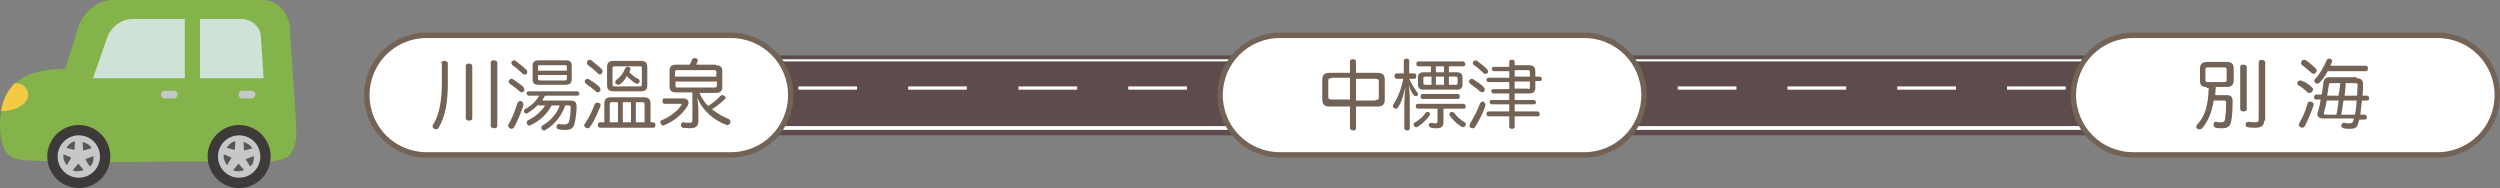 <?xml version="1.0" encoding="utf-8"?>
<!-- Generator: Adobe Illustrator 22.0.1, SVG Export Plug-In . SVG Version: 6.00 Build 0)  -->
<svg version="1.1" id="レイヤー_1" xmlns="http://www.w3.org/2000/svg" xmlns:xlink="http://www.w3.org/1999/xlink" x="0px"
	 y="0px" viewBox="0 0 460 34.6" style="enable-background:new 0 0 460 34.6;" xml:space="preserve">
<rect x="0" y="0" width="460" height="34.6" fill="#808080" stroke="none"/>
<style type="text/css">
	.st0{fill:#84B34B;}
	.st1{fill:#3D3A39;}
	.st2{fill:#C6C8C8;}
	.st3{fill:#585757;}
	.st4{fill:#CFE2D6;}
	.st5{fill:#F2CA44;}
	.st6{fill-rule:evenodd;clip-rule:evenodd;fill:#5E4C4D;}
	.st7{fill:#FFFFFF;}
	.st8{fill:#FFFFFF;stroke:#726356;}
	.st9{fill:#726356;}
</style>
<g>
	<path class="st0" d="M50.7,29.6c-0.6,0.1-1.3,0.1-1.9,0.1c-8.2,0-16.3,0-24.5,0.1c-6.5,0-12.9,0-19.4-0.3c-1.1-0.1-2.3-0.2-3.2-0.9
		c-0.8-0.7-1.2-1.7-1.4-2.7c-0.9-4.5,0.2-9.4,3.9-11.6c2.9-1.7,7.5-1.7,10.8-1.7c9.9,0,19.7,0,29.6,0.1c2.4,0,6.4,0.4,8.1,2.5
		c1.9,2.4,1.6,5.5,1.8,8.6c0.1,1.9-0.2,4-1.6,5.1C52.2,29.2,51.4,29.5,50.7,29.6z"/>
	<path class="st0" d="M48.7,23.9H14.3c-3.2,0-4.7-3.2-3.6-6.9l3.7-12c0.9-2.8,3.6-5,6.2-5h27.8c2.6,0,4.7,2.2,4.9,5l0.9,13.2
		C54.4,21.9,51.8,23.9,48.7,23.9z"/>
	<g>
		<circle class="st1" cx="14.5" cy="28.8" r="5.8"/>
		<g>
			<circle class="st2" cx="14.5" cy="28.8" r="3.9"/>
			<path class="st3" d="M12.2,27.2l1.5,0.4l0.1-1.6C13.9,26,13.1,25.9,12.2,27.2z"/>
			<path class="st3" d="M12.3,30.4l0.8-1.4l-1.4-0.6C11.7,28.5,11.4,29.2,12.3,30.4z"/>
			<path class="st3" d="M15.4,31.3l-1-1.2l-1,1.2C13.4,31.3,13.9,31.8,15.4,31.3z"/>
			<path class="st3" d="M17.2,28.7l-1.5,0.6l0.8,1.3C16.6,30.6,17.3,30.2,17.2,28.7z"/>
			<path class="st3" d="M15.2,26.1l0.1,1.6l1.5-0.4C16.9,27.3,16.7,26.6,15.2,26.1z"/>
		</g>
	</g>
	<g>
		<circle class="st1" cx="44" cy="28.8" r="5.8"/>
		<g>
			<circle class="st2" cx="44" cy="28.8" r="3.9"/>
			<path class="st3" d="M41.7,27.2l1.5,0.4l0.1-1.6C43.4,26,42.6,25.9,41.7,27.2z"/>
			<path class="st3" d="M41.8,30.4l0.8-1.4l-1.4-0.6C41.2,28.5,40.9,29.2,41.8,30.4z"/>
			<path class="st3" d="M44.9,31.3l-1-1.2l-1,1.2C42.9,31.3,43.5,31.8,44.9,31.3z"/>
			<path class="st3" d="M46.7,28.7l-1.5,0.6l0.8,1.3C46.1,30.6,46.8,30.2,46.7,28.7z"/>
			<path class="st3" d="M44.8,26.1l0.1,1.6l1.5-0.4C46.4,27.3,46.2,26.6,44.8,26.1z"/>
		</g>
	</g>
	<g>
		<path class="st4" d="M36.8,14.4h11.7L48,6.7c-0.1-1.8-1.7-3.2-3.6-3.2h-7.6V14.4z"/>
		<path class="st4" d="M34,3.5h-9.7c-1.9,0-3.8,1.4-4.5,3.2l-2.7,7.7H34V3.5z"/>
	</g>
	<path class="st2" d="M32,18.1h-1.7c-0.4,0-0.7-0.3-0.7-0.7v0c0-0.4,0.3-0.7,0.7-0.7H32c0.4,0,0.7,0.3,0.7,0.7v0
		C32.7,17.7,32.4,18.1,32,18.1z"/>
	<path class="st2" d="M46.3,18.1h-1.7c-0.4,0-0.7-0.3-0.7-0.7v0c0-0.4,0.3-0.7,0.7-0.7h1.7c0.4,0,0.7,0.3,0.7,0.7v0
		C47,17.7,46.7,18.1,46.3,18.1z"/>
	<path class="st5" d="M2.9,15.3c0,0-0.1,0-0.2,0c-1.3,1.3-2.2,3.1-2.5,5.1c0.9,0.1,1.9-0.1,2.9-0.5c1.1-0.5,2.1-1.4,2.1-2.5
		C5.1,16.2,4.2,15.3,2.9,15.3z"/>
</g>
<rect x="103.8" y="10.2" class="st6" width="318.5" height="14.7"/>
<rect x="103.8" y="23.2" class="st7" width="318.5" height="0.7"/>
<rect x="103.8" y="10.9" class="st7" width="318.5" height="0.4"/>
<g>
	<rect x="106.5" y="15.9" class="st7" width="10.8" height="0.6"/>
	<rect x="126.7" y="15.9" class="st7" width="10.8" height="0.6"/>
	<rect x="146.9" y="15.9" class="st7" width="10.8" height="0.6"/>
	<rect x="167.1" y="15.9" class="st7" width="10.8" height="0.6"/>
	<rect x="187.4" y="15.9" class="st7" width="10.8" height="0.6"/>
	<rect x="207.6" y="15.9" class="st7" width="10.8" height="0.6"/>
	<rect x="227.8" y="15.9" class="st7" width="10.8" height="0.6"/>
	<rect x="248" y="15.9" class="st7" width="10.8" height="0.6"/>
	<rect x="268.2" y="15.9" class="st7" width="10.8" height="0.6"/>
	<rect x="288.4" y="15.9" class="st7" width="10.8" height="0.6"/>
	<rect x="308.7" y="15.9" class="st7" width="10.8" height="0.6"/>
	<rect x="328.9" y="15.9" class="st7" width="10.8" height="0.6"/>
	<rect x="349.1" y="15.9" class="st7" width="10.8" height="0.6"/>
	<rect x="369.3" y="15.9" class="st7" width="10.8" height="0.6"/>
	<rect x="389.5" y="15.9" class="st7" width="10.8" height="0.6"/>
	<rect x="409.8" y="15.9" class="st7" width="10.8" height="0.6"/>
</g>
<path class="st8" d="M134.5,28.5h-56c-6.1,0-11-4.9-11-11v0c0-6.1,4.9-11,11-11h56c6.1,0,11,4.9,11,11v0
	C145.5,23.6,140.6,28.5,134.5,28.5z"/>
<g>
	<g>
		<path class="st9" d="M81.2,11.6c0-0.3,0.3-0.4,0.6-0.4s0.6,0.2,0.6,0.4v3.8c0,3.1-0.4,6-1.7,8.1c-0.1,0.2-0.3,0.3-0.5,0.3
			c-0.1,0-0.2,0-0.3-0.1c-0.2-0.1-0.3-0.3-0.3-0.5c0-0.1,0-0.2,0.1-0.3c1.2-1.8,1.6-4.7,1.6-7.7V11.6z M86.9,21.8
			c0,0.3-0.3,0.4-0.6,0.4c-0.3,0-0.6-0.2-0.6-0.4v-9.7c0-0.3,0.3-0.4,0.6-0.4c0.3,0,0.6,0.2,0.6,0.4V21.8z M91.5,23.2
			c0,0.3-0.3,0.4-0.6,0.4c-0.3,0-0.6-0.2-0.6-0.4V11.5c0-0.3,0.2-0.4,0.6-0.4c0.3,0,0.6,0.2,0.6,0.4V23.2z"/>
		<path class="st9" d="M96.5,16.5c0,0.1,0,0.2-0.1,0.3c-0.1,0.1-0.3,0.2-0.4,0.2c-0.1,0-0.3-0.1-0.4-0.2c-0.5-0.5-1.3-1-1.8-1.4
			c-0.1-0.1-0.2-0.2-0.2-0.4c0-0.1,0-0.2,0.1-0.3c0.1-0.1,0.3-0.2,0.4-0.2c0.1,0,0.2,0,0.3,0.1c0.6,0.4,1.4,0.9,1.9,1.4
			C96.4,16.2,96.5,16.4,96.5,16.5z M96.3,19.2c0,0.1,0,0.1,0,0.2c-0.4,1.2-1,2.8-1.7,4c-0.1,0.2-0.3,0.3-0.5,0.3
			c-0.1,0-0.2,0-0.3-0.1c-0.2-0.1-0.3-0.3-0.3-0.5c0-0.1,0-0.2,0.1-0.3c0.7-1.1,1.2-2.6,1.6-3.8c0.1-0.2,0.2-0.4,0.5-0.4
			c0.1,0,0.1,0,0.2,0C96.1,18.7,96.3,18.9,96.3,19.2z M96.5,13.7c-0.2,0-0.3-0.1-0.4-0.2c-0.4-0.4-1.2-1.1-1.8-1.5
			c-0.1-0.1-0.2-0.2-0.2-0.4c0-0.1,0-0.2,0.1-0.3c0.1-0.1,0.3-0.2,0.4-0.2c0.1,0,0.2,0,0.3,0.1c0.5,0.4,1.4,1.1,1.9,1.6
			C97,12.9,97,13,97,13.2c0,0.1,0,0.3-0.1,0.4C96.8,13.7,96.6,13.7,96.5,13.7z M99.1,19.2c-0.6,0.6-1.3,1.2-2,1.6
			c-0.1,0-0.1,0.1-0.2,0.1c-0.2,0-0.4-0.1-0.4-0.2c0-0.1-0.1-0.1-0.1-0.2c0-0.2,0.1-0.4,0.2-0.4c1.1-0.6,2-1.4,2.6-2.5h-1.9
			c-0.2,0-0.4-0.2-0.4-0.4c0-0.3,0.1-0.4,0.4-0.4h8.9c0.2,0,0.4,0.2,0.4,0.4c0,0.3-0.1,0.4-0.4,0.4h-5.9c-0.2,0.3-0.4,0.6-0.5,0.9
			h5.1c0.9,0,1.2,0.3,1.2,1.1c0,1.1-0.2,2.4-0.4,3.2c-0.2,0.8-0.7,1.1-1.6,1.1c-0.5,0-0.9,0-1.3-0.1c-0.2,0-0.4-0.2-0.4-0.4
			c0-0.1,0-0.1,0-0.2c0.1-0.2,0.2-0.4,0.4-0.4c0,0,0.1,0,0.1,0c0.3,0.1,0.6,0.1,1,0.1c0.4,0,0.6-0.1,0.8-0.5
			c0.2-0.6,0.3-1.7,0.3-2.6c0-0.3-0.1-0.4-0.4-0.4H104c-0.6,1.8-1.9,3.5-3.6,4.5c-0.1,0.1-0.2,0.1-0.3,0.1c-0.2,0-0.3-0.1-0.4-0.2
			c-0.1-0.1-0.1-0.2-0.1-0.3c0-0.2,0.1-0.3,0.2-0.4c1.6-0.9,2.7-2.3,3.2-3.7h-1.5c-0.8,1.6-2.3,2.9-3.8,3.6c-0.1,0-0.2,0.1-0.3,0.1
			c-0.2,0-0.4-0.1-0.4-0.3c0-0.1-0.1-0.2-0.1-0.2c0-0.2,0.1-0.4,0.3-0.5c1.3-0.6,2.5-1.7,3.1-2.7H99.1z M104.1,11.1
			c0.8,0,1.1,0.3,1.1,1v2.5c0,0.7-0.4,1-1.1,1h-5c-0.8,0-1.1-0.3-1.1-1v-2.5c0-0.7,0.4-1,1.1-1H104.1z M104.3,13v-0.7
			c0-0.3-0.1-0.3-0.4-0.3h-4.5C99.1,12,99,12,99,12.3V13H104.3z M99,14.5c0,0.2,0.1,0.3,0.4,0.3h4.5c0.3,0,0.4-0.1,0.4-0.3v-0.7H99
			V14.5z"/>
		<path class="st9" d="M110.5,16.5c0,0.1,0,0.2-0.1,0.3c-0.1,0.1-0.3,0.2-0.4,0.2c-0.1,0-0.3-0.1-0.4-0.2c-0.5-0.5-1.3-1-1.8-1.4
			c-0.1-0.1-0.2-0.2-0.2-0.4c0-0.1,0-0.2,0.1-0.3c0.1-0.1,0.3-0.2,0.4-0.2c0.1,0,0.2,0,0.3,0.1c0.6,0.4,1.4,0.9,1.9,1.4
			C110.4,16.2,110.5,16.4,110.5,16.5z M110.5,19.3c0,0.1,0,0.1,0,0.2c-0.5,1.2-1.1,2.7-1.9,3.8c-0.1,0.2-0.3,0.3-0.5,0.3
			c-0.1,0-0.2,0-0.3-0.1c-0.2-0.1-0.3-0.3-0.3-0.4c0-0.1,0-0.2,0.1-0.3c0.7-1,1.4-2.4,1.8-3.6c0.1-0.2,0.3-0.3,0.4-0.3
			c0.1,0,0.2,0,0.2,0C110.4,19,110.5,19.1,110.5,19.3z M110.4,13.7c-0.2,0-0.3-0.1-0.4-0.2c-0.4-0.4-1.2-1.1-1.8-1.5
			c-0.1-0.1-0.2-0.2-0.2-0.4c0-0.1,0-0.3,0.1-0.4c0.1-0.1,0.3-0.2,0.4-0.2c0.1,0,0.2,0,0.3,0.1c0.5,0.4,1.4,1.1,1.9,1.6
			c0.1,0.1,0.2,0.3,0.2,0.4c0,0.1-0.1,0.3-0.2,0.4C110.7,13.7,110.6,13.7,110.4,13.7z M120.2,22.5c0.2,0,0.4,0.2,0.4,0.5
			c0,0.3-0.1,0.5-0.4,0.5h-9.8c-0.2,0-0.4-0.2-0.4-0.5c0-0.3,0.1-0.5,0.4-0.5h0.8v-3.4c0-0.9,0.4-1.2,1.2-1.2h6.1
			c0.8,0,1.2,0.3,1.2,1.2v3.4H120.2z M117.9,11.2c0.8,0,1.2,0.3,1.2,1.1v3.4c0,0.8-0.4,1.1-1.2,1.1h-5c-0.8,0-1.2-0.3-1.2-1.1v-3.4
			c0-0.8,0.4-1.1,1.2-1.1H117.9z M113.7,18.8h-1.1c-0.3,0-0.4,0.1-0.4,0.4v3.3h1.5V18.8z M112.7,15.6c0,0.3,0.1,0.3,0.4,0.3h4.6
			c0.3,0,0.4-0.1,0.4-0.3v-3.1c0-0.3-0.1-0.3-0.4-0.3h-4.6c-0.2,0-0.4,0.1-0.4,0.3V15.6z M114.1,15.5c-0.1,0.1-0.2,0.1-0.4,0.1
			c-0.1,0-0.3-0.1-0.4-0.2c-0.1-0.1-0.1-0.2-0.1-0.3c0-0.1,0.1-0.3,0.2-0.4c0.7-0.5,1.3-1.2,1.6-2.1c0.1-0.2,0.3-0.3,0.5-0.3
			c0,0,0.1,0,0.2,0c0.2,0.1,0.3,0.2,0.3,0.4c0,0,0,0.1,0,0.1c-0.1,0.2-0.1,0.4-0.2,0.5c0.5,0.5,1.1,1,1.6,1.2
			c0.2,0.1,0.3,0.2,0.3,0.4c0,0.1,0,0.2-0.1,0.3c-0.1,0.2-0.2,0.2-0.4,0.2c-0.1,0-0.2,0-0.3-0.1c-0.5-0.3-1.1-0.8-1.6-1.3
			C115,14.7,114.6,15.1,114.1,15.5z M116.1,18.8h-1.5v3.7h1.5V18.8z M118.6,19.2c0-0.3-0.1-0.4-0.4-0.4h-1.2v3.7h1.6V19.2z"/>
		<path class="st9" d="M122.3,19.1c-0.3,0-0.4-0.2-0.4-0.5c0-0.3,0.1-0.5,0.4-0.5h3.4c0.7,0,1,0.4,1,0.8c0,0.2-0.1,0.4-0.2,0.6
			c-0.9,1.5-2.5,2.8-4.2,3.5c-0.1,0-0.1,0.1-0.2,0.1c-0.2,0-0.4-0.1-0.5-0.3c0-0.1-0.1-0.2-0.1-0.3c0-0.2,0.1-0.4,0.3-0.4
			c1.5-0.6,3-1.8,3.6-2.8c0-0.1,0-0.1,0-0.1c0-0.1-0.1-0.1-0.2-0.1H122.3z M131.7,12c0.8,0,1.2,0.3,1.2,1.1V16
			c0,0.8-0.4,1.1-1.2,1.1h-3c0.4,0.9,0.9,1.7,1.6,2.4c0.8-0.5,1.7-1.2,2.2-1.8c0.1-0.1,0.3-0.2,0.4-0.2c0.1,0,0.3,0.1,0.4,0.1
			c0.1,0.1,0.2,0.3,0.2,0.4c0,0.1-0.1,0.3-0.2,0.3c-0.6,0.6-1.5,1.3-2.3,1.8c1,0.8,2.1,1.4,3.1,1.8c0.2,0.1,0.3,0.3,0.3,0.5
			c0,0.1,0,0.2,0,0.2c-0.1,0.2-0.3,0.4-0.5,0.4c-0.1,0-0.2,0-0.2,0c-2.2-0.8-4.5-2.6-5.4-5.1c0.1,0.8,0.2,1.7,0.2,2.3v2.1
			c0,1-0.6,1.3-1.5,1.3c-0.5,0-1.1-0.1-1.4-0.1c-0.2-0.1-0.3-0.2-0.3-0.4c0,0,0-0.1,0-0.2c0.1-0.3,0.2-0.4,0.4-0.4c0,0,0.1,0,0.1,0
			c0.3,0.1,0.7,0.1,1,0.1c0.5,0,0.6-0.1,0.6-0.5v-5.1h-3c-0.8,0-1.2-0.3-1.2-1.1v-2.9c0-0.8,0.4-1.1,1.2-1.1h2.5
			c0.2-0.3,0.3-0.6,0.4-0.9c0.1-0.2,0.3-0.3,0.5-0.3c0.1,0,0.1,0,0.2,0c0.3,0.1,0.4,0.2,0.4,0.4c0,0,0,0.1,0,0.1
			c-0.1,0.2-0.2,0.5-0.3,0.7H131.7z M131.8,14.1v-0.8c0-0.3-0.1-0.4-0.4-0.4h-6.8c-0.3,0-0.4,0.1-0.4,0.4v0.8H131.8z M124.3,15.8
			c0,0.3,0.1,0.3,0.4,0.3h6.8c0.3,0,0.4-0.1,0.4-0.3V15h-7.6V15.8z"/>
	</g>
</g>
<path class="st8" d="M291.5,28.5h-56c-6.1,0-11-4.9-11-11v0c0-6.1,4.9-11,11-11h56c6.1,0,11,4.9,11,11v0
	C302.5,23.6,297.6,28.5,291.5,28.5z"/>
<g>
	<g>
		<path class="st9" d="M248.4,11.3c0-0.3,0.2-0.4,0.6-0.4c0.3,0,0.5,0.2,0.5,0.4v2.1h4c0.9,0,1.3,0.4,1.3,1.3v3.6
			c0,0.9-0.4,1.3-1.3,1.3h-4v4c0,0.3-0.2,0.4-0.5,0.4c-0.3,0-0.6-0.2-0.6-0.4v-4h-3.8c-0.9,0-1.3-0.4-1.3-1.3v-3.6
			c0-0.9,0.4-1.3,1.3-1.3h3.8V11.3z M245,14.4c-0.5,0-0.6,0.1-0.6,0.5v2.9c0,0.4,0.2,0.5,0.6,0.5h3.4v-4H245z M253.1,18.4
			c0.5,0,0.6-0.1,0.6-0.5v-2.9c0-0.4-0.2-0.5-0.6-0.5h-3.6v4H253.1z"/>
		<path class="st9" d="M260.2,13.5c0.3,0,0.4,0.2,0.4,0.5c0,0.3-0.1,0.5-0.4,0.5h-0.9c0.4,0.9,0.9,1.7,1.4,2.4
			c0.1,0.1,0.2,0.3,0.2,0.4c0,0.1,0,0.2-0.1,0.3c-0.1,0.1-0.2,0.1-0.3,0.1c-0.1,0-0.3-0.1-0.4-0.2c-0.4-0.5-0.7-1.2-0.9-1.9
			c0.1,0.8,0.2,1.7,0.2,2.3v5.7c0,0.3-0.2,0.4-0.5,0.4c-0.3,0-0.5-0.2-0.5-0.4v-4.8c0-0.6,0.1-1.7,0.2-2.8c-0.3,1.4-0.7,2.8-1.4,3.8
			c-0.1,0.2-0.3,0.2-0.4,0.2c-0.1,0-0.2,0-0.3-0.1c-0.1-0.1-0.2-0.2-0.2-0.4c0-0.1,0-0.2,0.1-0.3c0.8-1.2,1.5-3,1.8-4.7H257
			c-0.3,0-0.4-0.2-0.4-0.5c0-0.3,0.1-0.5,0.4-0.5h1.3v-2.3c0-0.3,0.2-0.4,0.5-0.4c0.3,0,0.5,0.1,0.5,0.4v2.3H260.2z M263.1,21
			c0,0.1,0,0.2-0.1,0.3c-0.4,0.6-1.4,1.6-2.1,2c-0.1,0.1-0.2,0.1-0.3,0.1c-0.2,0-0.3-0.1-0.4-0.2c-0.1-0.1-0.1-0.2-0.1-0.3
			c0-0.2,0.1-0.3,0.3-0.4c0.7-0.4,1.5-1.1,1.9-1.7c0.1-0.2,0.2-0.2,0.4-0.2c0.1,0,0.2,0,0.3,0.1C263,20.7,263.1,20.8,263.1,21z
			 M260.9,20c-0.2,0-0.4-0.2-0.4-0.4c0-0.3,0.1-0.5,0.4-0.5h8.4c0.2,0,0.4,0.2,0.4,0.5c0,0.2-0.1,0.4-0.4,0.4h-3.7v2.5
			c0,0.8-0.4,1.1-1.3,1.1c-0.4,0-0.8,0-1-0.1c-0.2-0.1-0.4-0.2-0.4-0.4c0,0,0-0.1,0-0.1c0-0.2,0.2-0.4,0.4-0.4c0,0,0.1,0,0.1,0
			c0.2,0,0.4,0.1,0.7,0.1c0.3,0,0.4-0.1,0.4-0.5V20H260.9z M261,12.2c-0.3,0-0.4-0.2-0.4-0.4s0.1-0.5,0.4-0.5h8.2
			c0.2,0,0.4,0.2,0.4,0.5c0,0.3-0.1,0.4-0.4,0.4h-2.6v1.1h1.4c0.8,0,1.1,0.3,1.1,1v1.2c0,0.7-0.3,1-1.1,1h-6c-0.8,0-1.1-0.3-1.1-1
			v-1.2c0-0.7,0.3-1,1.1-1h1.3v-1.1H261z M261.7,18.2c-0.2,0-0.3-0.2-0.3-0.4s0.1-0.5,0.3-0.5h6.6c0.2,0,0.3,0.2,0.3,0.5
			c0,0.2-0.1,0.4-0.3,0.4H261.7z M263.4,14.1h-1.1c-0.3,0-0.4,0.1-0.4,0.3v0.9c0,0.2,0.1,0.3,0.4,0.3h1.1V14.1z M264.2,13.3h1.5
			v-1.1h-1.5V13.3z M265.7,14.1h-1.5v1.5h1.5V14.1z M267.8,15.6c0.3,0,0.4-0.1,0.4-0.3v-0.9c0-0.2-0.1-0.3-0.4-0.3h-1.2v1.5H267.8z
			 M267.2,20.6c0.1,0,0.3,0.1,0.4,0.2c0.4,0.6,1.2,1.3,1.9,1.7c0.2,0.1,0.2,0.3,0.2,0.4c0,0.1,0,0.2-0.1,0.3
			c-0.1,0.1-0.3,0.2-0.4,0.2c-0.1,0-0.2,0-0.3-0.1c-0.8-0.5-1.7-1.3-2.1-2c-0.1-0.1-0.1-0.2-0.1-0.3c0-0.2,0.1-0.3,0.3-0.4
			C267,20.6,267.1,20.6,267.2,20.6z"/>
		<path class="st9" d="M273.2,16.5c0,0.1,0,0.2-0.1,0.3c-0.1,0.1-0.3,0.2-0.4,0.2c-0.1,0-0.3-0.1-0.4-0.2c-0.5-0.5-1.3-1-1.8-1.4
			c-0.1-0.1-0.2-0.2-0.2-0.4c0-0.1,0-0.2,0.1-0.3c0.1-0.1,0.3-0.2,0.4-0.2c0.1,0,0.2,0,0.3,0.1c0.6,0.4,1.4,0.9,1.9,1.4
			C273.1,16.2,273.2,16.3,273.2,16.5z M273.3,19.3c0,0.1,0,0.1,0,0.2c-0.4,1.2-1.2,2.8-1.9,3.9c-0.1,0.2-0.3,0.2-0.5,0.2
			c-0.1,0-0.2,0-0.3-0.1c-0.2-0.1-0.2-0.3-0.2-0.4c0-0.1,0-0.2,0.1-0.4c0.7-1.1,1.4-2.5,1.8-3.6c0.1-0.2,0.3-0.4,0.5-0.4
			c0.1,0,0.1,0,0.2,0C273.2,18.9,273.3,19.1,273.3,19.3z M273.3,13.6c-0.2,0-0.3-0.1-0.4-0.2c-0.4-0.4-1.1-1.1-1.7-1.4
			c-0.1-0.1-0.2-0.2-0.2-0.4c0-0.1,0-0.2,0.1-0.3c0.1-0.1,0.3-0.2,0.4-0.2c0.1,0,0.2,0,0.3,0.1c0.5,0.4,1.3,1,1.8,1.5
			c0.1,0.1,0.2,0.3,0.2,0.4c0,0.1,0,0.3-0.1,0.4C273.5,13.5,273.4,13.6,273.3,13.6z M277.7,15.1h-3.8c-0.2,0-0.4-0.2-0.4-0.4
			c0-0.2,0.2-0.4,0.4-0.4h3.8v-1.2h-2.8c-0.2,0-0.4-0.2-0.4-0.4c0-0.3,0.1-0.4,0.4-0.4h2.8v-0.9c0-0.3,0.2-0.4,0.5-0.4
			c0.3,0,0.5,0.1,0.5,0.4V12h2.6c0.8,0,1.2,0.3,1.2,1.1v1h0.8c0.2,0,0.4,0.2,0.4,0.4c0,0.3-0.1,0.4-0.4,0.4h-0.8v1.2
			c0,0.8-0.4,1.1-1.2,1.1h-2.6v1.2h3.5c0.2,0,0.4,0.2,0.4,0.4c0,0.3-0.1,0.4-0.4,0.4h-3.5v1.3h4.2c0.2,0,0.4,0.2,0.4,0.5
			c0,0.3-0.1,0.4-0.4,0.4h-4.2v1.9c0,0.3-0.2,0.4-0.5,0.4c-0.3,0-0.5-0.1-0.5-0.4v-1.9h-3.8c-0.2,0-0.4-0.2-0.4-0.4
			c0-0.3,0.1-0.5,0.4-0.5h3.8v-1.3h-3.2c-0.2,0-0.4-0.2-0.4-0.4c0-0.3,0.1-0.4,0.4-0.4h3.2v-1.2h-2.9c-0.2,0-0.4-0.2-0.4-0.4
			c0-0.2,0.1-0.4,0.4-0.4h2.9V15.1z M281.5,13.3c0-0.3-0.1-0.4-0.4-0.4h-2.4v1.2h2.8V13.3z M281.1,16.4c0.3,0,0.4-0.1,0.4-0.4v-1
			h-2.8v1.3H281.1z"/>
	</g>
</g>
<path class="st8" d="M448.5,28.5h-56c-6.1,0-11-4.9-11-11v0c0-6.1,4.9-11,11-11h56c6.1,0,11,4.9,11,11v0
	C459.5,23.6,454.6,28.5,448.5,28.5z"/>
<g>
	<g>
		<path class="st9" d="M406,16c-0.9,0-1.2-0.3-1.2-1.2v-2.2c0-0.8,0.4-1.2,1.3-1.2h3.6c0.9,0,1.3,0.3,1.3,1.2v2.2
			c0,0.8-0.4,1.2-1.3,1.2h-2c0,0.5-0.1,1-0.1,1.5h2c0.9,0,1.2,0.3,1.2,1.1c0,1.8-0.1,3.1-0.3,3.9c-0.2,0.8-0.7,1.1-1.6,1.1
			c-0.6,0-0.9,0-1.2-0.1c-0.3-0.1-0.4-0.3-0.4-0.5c0-0.1,0-0.1,0-0.2c0.1-0.3,0.2-0.4,0.4-0.4c0,0,0.1,0,0.1,0
			c0.2,0.1,0.6,0.1,0.9,0.1c0.4,0,0.6-0.1,0.7-0.5c0.1-0.7,0.2-1.6,0.2-3.1c0-0.3-0.1-0.4-0.4-0.4h-1.9c-0.3,2.3-1.1,3.9-2.1,5.1
			c-0.1,0.1-0.3,0.2-0.5,0.2c-0.1,0-0.3,0-0.4-0.1c-0.1-0.1-0.2-0.3-0.2-0.4c0-0.1,0.1-0.3,0.2-0.4c1.4-1.5,2-3.4,2.1-6.7H406z
			 M409.3,15.1c0.3,0,0.4-0.1,0.4-0.4v-1.9c0-0.3-0.1-0.4-0.4-0.4h-3.1c-0.3,0-0.4,0.1-0.4,0.4v1.9c0,0.3,0.1,0.4,0.4,0.4H409.3z
			 M413.4,20.1c0,0.3-0.2,0.4-0.6,0.4s-0.6-0.2-0.6-0.4v-7.8c0-0.3,0.2-0.4,0.6-0.4s0.6,0.2,0.6,0.4V20.1z M416.6,22.2
			c0,0.9-0.5,1.3-1.6,1.3c-0.5,0-1.1,0-1.4-0.1c-0.3,0-0.4-0.2-0.4-0.5c0,0,0-0.1,0-0.1c0.1-0.3,0.3-0.4,0.5-0.4c0,0,0.1,0,0.1,0
			c0.4,0.1,0.8,0.1,1.1,0.1c0.6,0,0.7-0.1,0.7-0.6V11.5c0-0.3,0.2-0.5,0.6-0.5c0.3,0,0.6,0.2,0.6,0.5V22.2z"/>
		<path class="st9" d="M425.4,16.1c0.2,0.1,0.2,0.3,0.2,0.4c0,0.1-0.1,0.3-0.2,0.4c-0.1,0.1-0.3,0.2-0.4,0.2c-0.1,0-0.3,0-0.4-0.1
			c-0.4-0.4-1.1-1-1.7-1.3c-0.1-0.1-0.2-0.2-0.2-0.4c0-0.1,0-0.2,0.1-0.3c0.1-0.1,0.3-0.2,0.5-0.2c0.1,0,0.2,0,0.3,0.1
			C424.2,15.1,425,15.6,425.4,16.1z M425.7,19.2c0,0.1,0,0.1,0,0.2c-0.4,1.2-1.1,2.8-1.6,3.8c-0.1,0.2-0.3,0.3-0.5,0.3
			c-0.1,0-0.2,0-0.3-0.1c-0.2-0.1-0.3-0.2-0.3-0.4c0-0.1,0-0.2,0.1-0.4c0.6-1,1.2-2.4,1.5-3.6c0.1-0.2,0.2-0.3,0.4-0.3
			c0.1,0,0.1,0,0.2,0C425.6,18.8,425.7,19,425.7,19.2z M426.1,12.6c0.1,0.1,0.2,0.3,0.2,0.4c0,0.1-0.1,0.3-0.2,0.4
			c-0.1,0.1-0.3,0.2-0.4,0.2c-0.1,0-0.3-0.1-0.4-0.2c-0.5-0.4-1.1-1-1.7-1.4c-0.1-0.1-0.2-0.2-0.2-0.4c0-0.1,0-0.2,0.1-0.4
			c0.1-0.1,0.3-0.2,0.5-0.2c0.1,0,0.2,0,0.3,0.1C424.9,11.5,425.6,12.1,426.1,12.6z M433.6,14.4c0.8,0,1.2,0.3,1.2,1.1
			c0,0.7,0,1.4-0.1,2.1h0.8c0.3,0,0.4,0.2,0.4,0.5c0,0.3-0.1,0.4-0.4,0.4h-0.9c-0.1,0.9-0.2,1.8-0.3,2.6h0.8c0.3,0,0.4,0.2,0.4,0.5
			c0,0.3-0.2,0.4-0.4,0.4h-1c-0.1,0.3-0.1,0.5-0.2,0.7c-0.2,0.8-0.7,1-1.4,1c-0.4,0-1,0-1.3-0.1c-0.2-0.1-0.4-0.2-0.4-0.4
			c0-0.1,0-0.1,0-0.2c0.1-0.2,0.2-0.4,0.4-0.4c0.1,0,0.1,0,0.2,0c0.2,0.1,0.6,0.1,0.9,0.1c0.4,0,0.6-0.1,0.7-0.5
			c0-0.1,0.1-0.2,0.1-0.4h-5.6c-0.6,0-1.1-0.2-1.1-0.8c0-0.1,0-0.3,0.1-0.4c0.2-0.7,0.4-1.5,0.5-2.3h-0.8c-0.3,0-0.4-0.1-0.4-0.4
			c0-0.3,0.1-0.5,0.4-0.5h1c0.1-0.7,0.2-1.4,0.3-2.1c0.1-0.8,0.4-1.1,1.2-1.1H433.6z M428.3,13.1c-0.4,0.8-1,1.6-1.5,2.1
			c-0.1,0.1-0.3,0.2-0.4,0.2c-0.1,0-0.3,0-0.4-0.2c-0.1-0.1-0.2-0.2-0.2-0.3c0-0.1,0.1-0.3,0.2-0.4c0.8-0.8,1.6-2.2,2.1-3.4
			c0.1-0.2,0.2-0.3,0.4-0.3c0.1,0,0.2,0,0.3,0c0.2,0.1,0.3,0.2,0.3,0.4c0,0.1,0,0.1,0,0.2c-0.1,0.2-0.2,0.4-0.3,0.7h6.5
			c0.3,0,0.4,0.2,0.4,0.5c0,0.3-0.1,0.5-0.4,0.5H428.3z M428.1,18.5c-0.1,0.8-0.3,1.6-0.5,2.2c0,0.1,0,0.1,0,0.2
			c0,0.2,0.1,0.2,0.4,0.2h1.9c0.2-0.9,0.3-1.8,0.4-2.6H428.1z M428.9,15.3c-0.3,0-0.4,0.1-0.4,0.4c-0.1,0.6-0.2,1.2-0.3,1.9h2.1
			c0-0.2,0-0.4,0.1-0.6c0.1-0.6,0.1-1.1,0.2-1.7H428.9z M433.3,21.1c0.2-0.9,0.3-1.8,0.3-2.6h-2.4c-0.1,0.9-0.3,1.8-0.4,2.6H433.3z
			 M431.6,15.3c0,0.8-0.1,1.5-0.2,2.3h2.3c0-0.6,0.1-1.2,0.1-1.9c0-0.3-0.1-0.4-0.4-0.4H431.6z"/>
	</g>
</g>
</svg>
